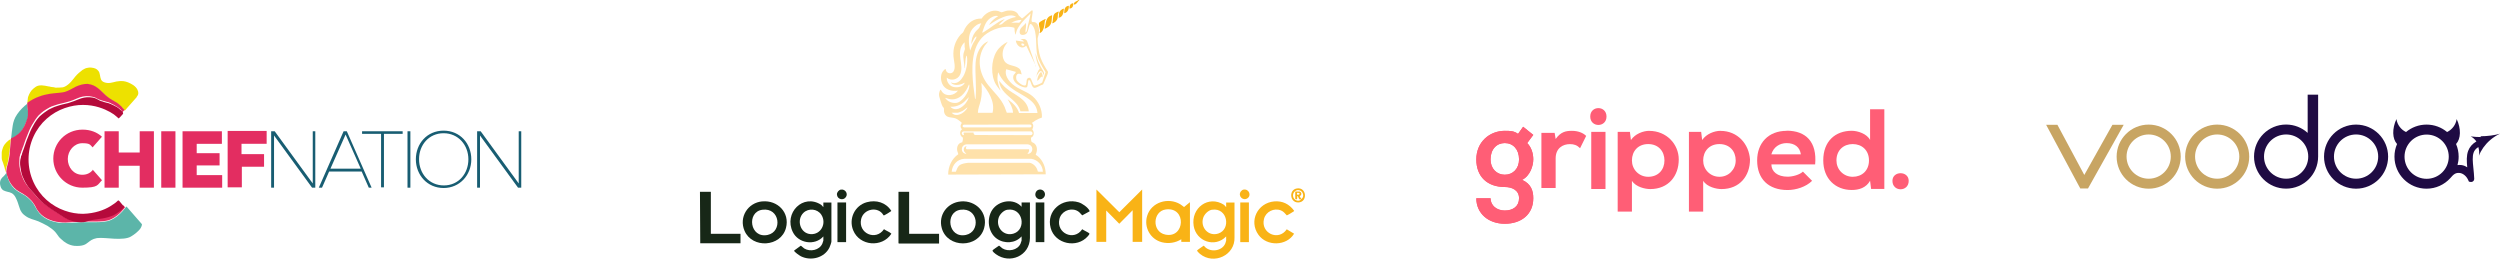 <?xml version="1.0" encoding="UTF-8"?>
<svg id="Layer_2" data-name="Layer 2" xmlns="http://www.w3.org/2000/svg" viewBox="0 0 521.1 53.92">
  <defs>
    <style>
      .cls-1 {
        fill: #fee1aa;
      }

      .cls-2 {
        fill: #172717;
      }

      .cls-3 {
        fill: #f9b316;
      }

      .cls-4 {
        fill: #c8a563;
      }

      .cls-5 {
        fill: #185d72;
      }

      .cls-6 {
        fill: #1f0b43;
      }

      .cls-7 {
        fill: #b50a3b;
      }

      .cls-8 {
        fill: #5cb5a9;
      }

      .cls-9 {
        fill: #ff5e76;
        fill-rule: evenodd;
      }

      .cls-10 {
        fill: #ede100;
      }

      .cls-11 {
        fill: #e32d61;
      }
    </style>
  </defs>
  <g id="Layer_2-2" data-name="Layer 2">
    <g>
      <path class="cls-5" d="M65.72,27.36v11.76h-.67l-7.93-10.88v10.88h-.6v-11.76h.74l7.93,10.88v-10.88h.6-.07Z"/>
      <path class="cls-5" d="M76.87,39.12l-1.48-3.36h-6.79l-1.48,3.36h-.67l5.17-11.76h.67l5.17,11.76h-.67.08ZM72.04,28.03l-3.16,7.12h6.31l-3.16-7.12s.01,0,.01,0Z"/>
      <path class="cls-5" d="M80.03,27.9v11.15h-.6v-11.15h-3.96v-.54h8.46v.54h-3.9Z"/>
      <path class="cls-5" d="M84.94,39.12v-11.76h.6v11.76h-.6Z"/>
      <path class="cls-5" d="M86.68,33.21c0-3.29,2.35-5.98,5.78-5.98s5.78,2.69,5.78,5.98-2.42,5.98-5.78,5.98-5.78-2.69-5.78-5.98ZM87.35,33.21c0,2.96,2.08,5.44,5.17,5.44s5.11-2.49,5.11-5.44-2.08-5.44-5.17-5.44-5.11,2.49-5.11,5.37v.07Z"/>
      <path class="cls-5" d="M108.65,27.36v11.76h-.67l-7.93-10.88v10.88h-.6v-11.76h.74l7.93,10.88v-10.88h.6-.07Z"/>
      <path class="cls-10" d="M1.97,31.79c.13-1.14.2-2.08.27-2.82-.34.2-.6.4-.87.67s-.54.6-.74,1.07c-.13.4-.27.81-.27,1.14v1.07c0,.34.13.67.27,1.01.13.34.2.67.34,1.07.07.34.13.6.2.94,0-.81.27-1.34.4-1.88s.27-1.14.34-2.22l.07-.07v.02h-.01ZM28.5,20.24c-.13.13-1.41,1.61-2.49,2.82l-.2-.2c-.13-.13-.27-.27-.4-.47-.34-.34-.74-.67-.94-.81-.67-.4-1.34-.74-1.95-1.21s-1.07-1.01-1.61-1.48-1.14-.94-1.95-1.14c-.2,0-.47-.13-.67-.13-.94,0-1.75.27-2.49.6-.74.4-1.41.81-2.22,1.07-.67.2-1.75.2-3.16.4-.67.13-1.48.27-2.28.6-.81.27-1.61.74-2.42,1.28,0-.27,0-.6.07-.94,0-.34.13-.6.27-.94s.34-.6.54-.87c.27-.27.54-.54.87-.74.74-.47,1.68-.27,2.62-.07.27,0,.47.13.74.13s.47.07.74.13c.54,0,1.01,0,1.55-.07.27-.07.54-.2.74-.34.2-.13.47-.34.67-.54s.4-.4.6-.67.4-.47.6-.74c.4-.47.94-.94,1.48-1.34.27-.13.54-.34.87-.4s.6-.13,1.01-.07c.67.07,1.07.27,1.34.6.27.27.34.6.4.94.13.67.13,1.28,1.01,1.55s1.55,0,2.42-.2c.4-.07.94-.13,1.48-.07.6.07,1.28.34,2.02.81.87.6,1.07,1.28,1.07,1.68,0,.47-.34.74-.4.87l.07-.07s0,.03,0,.03Z"/>
      <path class="cls-8" d="M5.53,25.28c-.13.34-.27.67-.4,1.01-.34.67-.74,1.28-1.28,1.75-.27.2-.54.34-.74.54-.27.13-.54.27-.81.4.13-1.07.2-1.95.34-2.75.13-.81.34-1.55.94-2.42s1.34-1.61,2.15-2.22c0,.6,0,1.07.13,1.55v1.14c-.07.34-.13.67-.27,1.01h-.07.01,0ZM26.09,43.35s-.13.2-.27.34c-.2.27-.47.54-.81.87-.67.67-1.68,1.28-2.35,1.48-.87.2-1.75.27-2.55.27h-2.55c-.87,0-1.75.07-2.55.13h-2.62c-.87-.13-1.75-.34-2.55-.74-.81-.4-1.55-1.01-2.08-1.88-.27-.4-.47-.87-.74-1.28-.13-.2-.27-.34-.4-.54-.13-.13-.34-.34-.47-.47-.47-.47-.94-.81-1.34-1.01-.4-.27-.87-.47-1.34-.81-.67-.47-1.34-1.28-1.75-2.35-.2-.47-.27-1.01-.4-1.48,0,.2-.13.4-.27.54-.13.2-.34.34-.54.54-.4.4-.67,1.01-.4,1.88.13.47.4.74.67.87.27.13.54.2.81.27.6.13,1.14.27,1.61,1.07.4.74.6,1.41.81,2.08.13.34.2.67.4.94.07.13.2.34.34.47s.27.27.47.4c.94.74,1.88.81,2.82,1.21.6.27,1.28.6,1.88.94.27.2.6.4.87.6s.47.4.67.6c.13.13.27.34.47.6.07.13.2.27.34.47.13.13.27.34.47.47.67.67,1.61,1.28,2.75,1.41,1.68.13,2.35-.27,2.82-.67.54-.4.87-.74,1.88-.94,1.01-.13,2.35.07,3.69.13s2.69,0,3.43-.47c.81-.47,1.48-1.07,1.88-1.55.27-.4.4-.74.4-1.01l-3.22-3.69-.27.27v.04h-.01Z"/>
      <path class="cls-11" d="M25.68,42.88c0,.07-.2.27-.4.47-.34.27-.81.67-1.34,1.01-.47.34-1.28.6-2.15.81-.87.2-1.75.27-2.49.4s-1.01.2-1.41.34c-.4.07-.87.2-2.02.13-.81-.07-1.55-.34-2.08-.6-.13,0-.27-.13-.4-.2-.13,0-.2-.13-.34-.2-.2-.13-.34-.2-.4-.27-.07,0-.13-.07-.2-.13-.47-.27-.87-.54-1.34-.87-.54-.34-1.01-.67-1.48-1.01-.94-.67-1.81-1.48-2.42-2.28-.47-.6-.94-1.01-1.61-1.88-.27-.4-.6-.87-.87-1.55-.27-.67-.54-1.41-.67-2.42-.07-.74,0-1.28,0-1.68,0-.2.07-.4.13-.6,0-.2.13-.34.2-.54,0-.2.13-.4.2-.6.07-.2.13-.47.27-.74.2-.54.4-1.28.81-2.22.2-.54.54-1.41,1.01-2.22s1.01-1.61,1.41-2.02c.67-.67,1.28-1.07,1.88-1.41.54-.34,1.07-.54,1.55-.67.94-.34,1.61-.4,2.49-.67.87-.2,1.55-.54,2.22-.81.67-.27,1.41-.47,2.35-.4.94.13,1.28.27,1.48.4.13.07.2.13.4.2.07,0,.2.07.27.13.13,0,.27.07.4.13.67.2,1.01.27,1.41.4.13,0,.2,0,.34.13.13,0,.27.13.4.2.13.07.34.13.54.27s.47.27.67.4c.6.4.87.74.94.94s0,.27,0,.27c.13-.2.34-.4.54-.6l-.2-.2c-.13-.13-.27-.27-.4-.47-.34-.34-.74-.67-.94-.81-.67-.4-1.34-.74-1.95-1.21s-1.07-1.01-1.61-1.48-1.14-.94-1.95-1.14c-.2,0-.47-.13-.67-.13-.94,0-1.75.27-2.49.6-.74.4-1.41.81-2.22,1.07-.67.2-1.75.2-3.16.4-.67.13-1.48.27-2.28.6-.81.27-1.61.74-2.42,1.28,0,.6,0,1.07.13,1.55v1.14c-.07.34-.13.67-.27,1.01s-.27.67-.4,1.01c-.34.67-.74,1.28-1.28,1.75-.27.2-.54.34-.74.54-.27.13-.54.27-.81.4-.07.81-.2,1.68-.27,2.82-.07,1.07-.2,1.68-.34,2.22s-.34,1.07-.4,1.88c.07.47.2,1.01.4,1.48.4,1.01,1.07,1.81,1.75,2.35.47.34.87.54,1.34.81.4.27.87.54,1.34,1.01.13.13.34.34.47.47s.27.34.4.54c.34.4.47.87.74,1.28.54.87,1.28,1.48,2.08,1.88.81.4,1.68.67,2.55.74.87.13,1.75.07,2.62,0,.87,0,1.68-.13,2.55-.13h2.55c.87,0,1.75-.07,2.55-.27.67-.2,1.68-.81,2.35-1.48.34-.34.6-.67.81-.87.13-.2.2-.27.27-.34l-.4-.47v.13h.01Z"/>
      <path class="cls-7" d="M24.68,41.74s-.2.13-.4.34c-.27.27-.74.54-1.34.94-1.21.74-3.16,1.48-5.64,1.55-1.21,0-2.55-.2-3.83-.67-1.34-.47-2.62-1.21-3.76-2.22s-2.08-2.28-2.75-3.76-1.01-3.09-1.01-4.7.34-3.22,1.01-4.7,1.61-2.75,2.75-3.76,2.42-1.75,3.76-2.22,2.62-.67,3.83-.67c2.49,0,4.43.81,5.64,1.48.6.34,1.07.67,1.34.94s.47.4.47.4l.34-.34c.13-.13.34-.4.54-.6,0,0,.07-.07,0-.27s-.34-.47-.94-.94c-.27-.2-.47-.34-.67-.4-.2-.13-.4-.2-.54-.27-.13-.07-.34-.13-.4-.2-.13,0-.27-.07-.34-.13-.4-.13-.74-.13-1.41-.4-.13,0-.27-.07-.4-.13-.13,0-.2-.07-.27-.13-.13-.07-.27-.13-.4-.2-.27-.13-.54-.34-1.48-.4-.94-.07-1.68.13-2.35.4s-1.34.54-2.22.81c-.87.2-1.55.34-2.49.67-.47.13-.94.4-1.55.67-.54.34-1.21.81-1.88,1.41-.4.4-1.01,1.21-1.41,2.02-.47.81-.81,1.68-1.01,2.22-.4.94-.6,1.68-.81,2.22-.07.27-.2.54-.27.74s-.13.4-.2.6c0,.2-.13.34-.2.54,0,.2-.07.4-.13.6-.07.4-.13.94,0,1.68.13,1.01.34,1.81.67,2.42.27.67.6,1.14.87,1.55.6.81,1.14,1.28,1.61,1.88.67.81,1.48,1.61,2.42,2.28.47.34.94.67,1.48,1.01s1.01.67,1.55,1.01c.07,0,.2.13.4.27.07,0,.2.13.34.2.13,0,.27.13.4.2.54.27,1.28.47,2.08.6,1.14.13,1.68,0,2.02-.13.4-.13.67-.2,1.41-.34s1.68-.2,2.49-.4c.87-.2,1.68-.47,2.15-.81.54-.34,1.01-.67,1.34-1.01.2-.2.4-.4.4-.47l-1.01-1.21-.2-.13v-.04h0Z"/>
      <path class="cls-11" d="M21.79,39.12v-11.76h2.96v4.43h4.37v-4.43h2.96v11.76h-2.96v-4.57h-4.37v4.57h-2.96Z"/>
      <path class="cls-11" d="M33.61,39.12v-11.76h2.96v11.76h-2.96Z"/>
      <path class="cls-11" d="M41,29.98v1.95h4.77v2.55h-4.77v2.02h5.31v2.62h-8.26v-11.76h8.2v2.62h-5.31.07-.01Z"/>
      <path class="cls-11" d="M55.11,34.75h-4.7v4.3h-2.96v-11.76h8.13v2.69h-5.24v2.15h4.7v2.62s.07,0,.07,0Z"/>
      <path class="cls-11" d="M19.3,35.49c-.54.6-1.21.94-2.15.94-1.81,0-3.02-1.55-3.02-3.29s1.34-3.29,3.02-3.29,1.61.34,2.15.87l1.95-2.22c-1.01-.94-2.42-1.48-4.03-1.48-3.49,0-6.11,2.75-6.11,6.05s2.69,6.05,6.05,6.05,3.09-.54,4.1-1.55l-1.95-2.22v.13h-.01Z"/>
    </g>
    <g>
      <path class="cls-3" d="M225,0c-.37.29-.67,1.09-1.2.93.03-.59.65-.64,1.02-.93h.18Z"/>
      <path class="cls-1" d="M214.38,16.72c-.13.29-.14,1.22-.3,1.41-.23.28-1-.04-1.29-.16-.83-.36-1.77-1.08-1.58-2.11.08-.41.48-.52.52-.88l-2-.55c-.39,1.19.45,2.37,1.31,3.12,1.29,1.12,2.95,1.45,4.2,2.52s2,2.71,1.94,4.4c-.03.08-.49.2-.63.27-.52.23-1.01.54-1.46.88.42.38.31.92.07,1.37.36.33.41,1.07.1,1.44-.26.31-.41.05-.35.67.07.67.23.46.63.75.74.54.72,1.61.34,2.36.02.1.37.28.47.37,1.09.96,1.61,2.3,1.62,3.75l-20.33.06c-.02-1.64.73-3.31,2.1-4.24-.04-.31-.21-.57-.24-.89-.07-.77.26-1.47,1.07-1.6.1-.3.17-.59.13-.92-.02-.14-.18-.17-.27-.27-.43-.45-.4-1.15.09-1.53-.38-.33-.37-.89-.07-1.27l-.02-.14c-.41-.29-.77-.67-1.25-.85-.83-.31-1.92,0-2.33-1.09-.16-.42-.03-.78-.12-1.08-.03-.09-.16-.16-.22-.26-.28-.48-.45-1.23-.63-1.77-.16-.5-.22-.84-.06-1.35.25-.81.32-.29.56.02.84,1.1,2.58.76,3.3-.27-1.25.22-2.75-.16-3.28-1.42-.33-.77-.39-1.76.06-2.49.09-.15.41-.51.56-.58.09-.04.08.03.1.07.06.13.05.26.14.4.32.52,1.14.56,1.48.04.54-.81.06-2.24,0-3.13-.13-1.71.36-3.24,1.47-4.53.14-.17.39-.32.5-.46.15-.19.28-.6.42-.84.75-1.29,1.93-2.13,3.48-2.07.72-1.11,2.09-1.91,3.43-1.58.19.05.58.26.69.27.23,0,.9-.31,1.27-.35.77-.08,1.65,0,2.15.66.08.11.11.26.19.35.04.05.59.56.63.58.03.02.05.03.09.03.12,0,1.6-1.39,1.89-1.59.06-.04.16-.13.24-.07.25.18-.29,1.83-.15,2.25.09.28.39.14.64.2.81.19.95,1.55.89,2.21-.03.38-.29,1-.29,1.27,0,1.11.22,2.86.6,3.9s.95,1.99,1.53,2.91c.11.3-.18.83-.3,1.13-.2.51-.44,1-.66,1.5-.11.15-.32.15-.49.23-.31.15-.99.55-1.31.55-.6,0-.71-1.24-1.02-1.56-.07-.07-.11-.07-.21-.06l-.03.02ZM209.86,23.5h1.29c-.03-.99-.56-1.83-1.02-2.66-.03-.05-.13-.15,0-.15-.02.12.06.11.12.15.93.69,1.85,1.58,2.16,2.72h3.84c-.19-2.53-2.72-3.42-4.55-4.59-1.51-.97-2.9-2.17-3.6-3.86-.09,0-.09.21-.1.29-.23,1.32,0,2.08.47,3.27.02.05.11.17,0,.16-.28-.4-.61-.78-.87-1.2-1.12-1.91-1.03-5,.12-6.88.55-.91,1.39-1.57,2.33-2.04l-.58.86c-.54.88-.68,2.14-.16,3.06.66,1.18,2.08.86,3.07,1.61.47.36.42.76.58,1.28-.2-.02-.35-.16-.57-.16-.6,0-.65.75-.53,1.19.13.48,1.32,1.42,1.84,1.26.33-.1.21-1.06.39-1.35.11-.18.41-.32.61-.23.33.15.58,1.49.88,1.58.3.07,1.55-.45,1.67-.65l.69-2.12c-.69-1.12-1.42-2.25-1.73-3.54-.4-1.67.07-5-1.05-6.26-.11-.12-.23-.28-.41-.23-.27.09-.35,1.64-.85,2.03-.39.3-1.24.41-1.35-.21-.15-.96.83-1.38,1.29-2.06.14.67-.12,1.31-.09,1.98.12.02.14-.06.19-.14.19-.3.18-.72.26-1.06.21-.92.48-1.83.63-2.76-.78.83-1.68,1.62-2.33,2.56-.38.55-.76,1.19-.73,1.88-.34-.34-.24-.99-.33-1.44-2.02-.65-4.73.29-6.3,1.62-2.82,2.41-2.6,7.14-2.25,10.52.1.91.27,1.81.36,2.73.09,0,.11-.22.11-.28.22-2.4-.15-4.9,0-7.31.12-1.75.89-3.8,2.64-4.46l-.74.9c-1.74,2.61-1.17,5.81.69,8.18,1.22,1.55,2.66,2.75,3.47,4.63.17.4.27.84.46,1.22v-.04ZM211.8,3.54c-.71-.58-1.91-.27-2.7.03-1.02.39-1.95.99-2.85,1.59-.1-.05.02-.14.05-.19.4-.62,1.07-1.21,1.72-1.55-.24-.28-.88-.03-1.18.11-1.41.68-1.62,1.95-2.12,3.28.19-.01.37-.15.53-.25,1.25-.74,2.59-1.97,3.92-2.5.06-.02.18-.1.22-.02l-1.2,1.08c.63.11.81-.29,1.2-.59.65-.51,1.58-.86,2.39-.99h.02ZM211.06,4.74c.42-.04.94,0,1.38,0,.03,0,.43-.43.45-.51.03-.1,0-.09-.09-.09-.62.01-1.54.27-2.01.66.1.04.21-.05.27-.06h0ZM204.55,4.86c-.72.05-1.42.63-1.86,1.17-1.01,1.24-.79,3.06-.48,4.52l.47-1.18c.16-.51.79-1.17.85-1.67,0-.08,0-.12-.09-.09s-.35.38-.42.48l-.57,1.13c.03-.95.25-1.75.81-2.51.23-.32.69-.67.86-.94.15-.26.24-.66.43-.92h0ZM201.07,8.87c-.12-.03-.12.04-.17.1-1.83,1.99.2,4.55-.8,6.64-.48,1-1.92,1.33-2.75.58-.08.79.53,1.69,1.29,1.91.88.26,2.06.02,2.48-.87-.21.04-.38.18-.58.26-.7.26-1.9.41-2.35-.32.16.02.29.12.45.15,1,.13,1.67-.61,2.13-1.39.65-1.1,1-2.95.77-4.21-.02-.1.04-.1-.12-.09-.25.74-.17,1.55-.31,2.3,0,.07-.02.28-.11.28.09-1.1-.38-2.02-.15-3.12.06-.27.26-.66.28-.87,0-.17-.06-.31-.07-.48,0-.29,0-.58,0-.87h.01ZM206.89,23.5c.56-2.35-.89-4.54-2.34-6.23.15,1.28.15,2.47-.14,3.73-.19.83-.57,1.64-.58,2.51h3.06ZM201.97,17.62c-.64,1.68-2.03,3.41-4.03,3.04-.32-.06-.62-.22-.94-.26.5.76,1.41,1.14,2.31,1.05,1.26-.12,2.63-2.26,2.73-3.44,0-.08.04-.38-.06-.39h0ZM198.07,22.24c1.06,1.11,2.48.24,3.24-.75.29-.38.51-.8.66-1.26l-1.05,1.05c-.81.66-1.79,1.04-2.85.96ZM198.37,23.5c.9,1.01,2.3.23,3-.63.11-.14.27-.32.27-.51-.35.26-.67.58-1.07.79-.18.09-.8.35-.97.35,0,0-1.23,0-1.23,0ZM200.72,26.48l.31.08h13.68c.48-.1.36-.63-.12-.6l-13.71.03c-.24.09-.3.28-.16.5h0ZM202.93,27.63c-.02.23.08.43.3.51l11.61.03c.51-.05.51-.62.06-.78h-14.03c-.52.03-.54.74,0,.78.17.01-.02-.19-.02-.33,0-.07.05-.14.05-.21h2.04,0ZM201.52,31.11h12.98c.06.41-.09.67-.36.96,1.29.02,1.43-1.83.09-1.98h-12.78c-1.28.1-1.3,1.89-.03,1.98-.1-.18-.31-.28-.41-.46-.28-.47-.06-1.18.53-1.13-.25.12-.29.56-.03.63h.01ZM201.52,32.07v.06s.04-.04,0-.06ZM217.38,35.79c-.05-1.36-1.09-2.5-2.43-2.69h-13.97c-1.47.1-2.49,1.26-2.61,2.69h.87c.2-.43.31-.96.69-1.28.5-.42,1.25-.49,1.88-.58h12.83c.84.18,1.52.95,1.67,1.79.06,0,.16.07.2.07h.87Z"/>
      <path class="cls-2" d="M212.94,43.1v-.9h1.74v7.4c-.04,3.7-4.17,5.52-7.1,3.38-.18-.13-.75-.55-.69-.79.03-.12,1.17-.85,1.35-.99.26.15.45.41.72.58,1.2.74,3.14.38,3.75-.97.04-.09.23-.62.23-.67v-.87c-1.31,1.48-3.6,1.6-5.18.47-1.82-1.3-2.15-4.19-.93-6,1.31-1.95,4.48-2.49,6.11-.64h0ZM209.99,43.71c-.79.12-1.61.95-1.84,1.7-.62,2,1.08,3.94,3.15,3.27,2.72-.88,1.94-5.47-1.31-4.96h0Z"/>
      <path class="cls-3" d="M255.58,49.28c-2.31,2.42-6.24,1.06-6.77-2.19-.61-3.74,3.09-6.48,6.32-4.4l.45.48v-.96h1.74v7.23c.16,3.78-4.33,5.83-7.2,3.48-.12-.1-.64-.58-.6-.71.03-.1,1.18-.86,1.36-.99l.08.02c1.1,1.46,3.77,1.19,4.45-.52.03-.07.17-.52.17-.55v-.89ZM252.63,43.71c-.8.13-1.6.95-1.84,1.7-.63,1.99,1.09,3.94,3.15,3.27,2.71-.88,1.94-5.47-1.31-4.96h0Z"/>
      <path class="cls-2" d="M171.62,49.28c-1.77,2-5.21,1.45-6.37-.92-1.93-3.95,2.13-8.11,5.92-5.67l.45.48v-.96h1.68v8.12c0,.21-.3,1.05-.41,1.27-1.05,2.15-3.84,2.85-5.93,1.83-.23-.11-1.53-.98-1.43-1.21l1.39-1.01c.26.15.45.41.72.58,1.23.76,3.16.37,3.77-1.01.04-.08.21-.59.21-.63v-.87h0ZM167.45,44.38c-1.47,1.47-.67,4.27,1.51,4.42s3.39-2.26,2.24-4.04c-.82-1.26-2.68-1.44-3.75-.38Z"/>
      <polygon class="cls-3" points="238.07 39.5 238.07 50.41 236.09 50.41 236.09 43.82 233.3 46.64 230.58 43.88 230.58 50.41 228.54 50.41 228.54 39.5 233.31 44.24 238.07 39.5"/>
      <path class="cls-3" d="M246.23,50.41v-.54c-1.19.75-2.65.97-4.02.63-2.42-.61-3.82-3.1-3.1-5.5.86-2.88,4.4-3.93,6.9-2.43.29.17.52.4.79.59l1.23-1.02v8.27h-1.8,0ZM242.98,43.66c-2.71.37-2.94,4.66-.06,5.24,4.11.84,4.46-5.84.06-5.24Z"/>
      <path class="cls-2" d="M158.9,41.98c3.19-.29,5.76,2.32,4.93,5.52-1.04,4.02-7.04,4.35-8.64.61-1.22-2.84.68-5.87,3.72-6.14h0ZM158.9,43.72c-3.33.45-2.62,6.03,1.11,5.25,3.13-.66,2.6-5.75-1.11-5.25Z"/>
      <path class="cls-2" d="M200.28,41.98c3.17-.25,5.73,2.39,4.85,5.57-1.17,4.24-7.66,4.24-8.83,0-.76-2.76,1.17-5.33,3.98-5.56ZM200.22,43.72c-3.32.45-2.62,6.03,1.11,5.25,3.13-.66,2.61-5.75-1.11-5.25Z"/>
      <path class="cls-2" d="M189.5,39.98v8.75h6.24v2.04h-8.37s-.09-.08-.09-.09v-10.7h2.22,0Z"/>
      <polygon class="cls-2" points="148.17 39.98 148.17 48.74 154.35 48.74 154.35 50.71 145.96 50.71 145.9 39.98 148.17 39.98"/>
      <path class="cls-2" d="M227.1,44.06l-1.52.83c-.39-.42-.68-.82-1.24-1.04-1.45-.57-3.17.29-3.52,1.82-.69,2.96,3.07,4.65,4.76,2.11.24.2,1.38.71,1.5.89.07.12-.25.47-.33.57-2.26,2.6-6.85,1.64-7.75-1.72-.97-3.57,2.41-6.38,5.83-5.35.74.22,1.89,1.02,2.25,1.71.03.06.04.11.03.18h0Z"/>
      <path class="cls-2" d="M184.17,44.89c-1.1-1.99-4.16-1.39-4.67.77-.69,2.97,3.05,4.64,4.76,2.11.38.29,1.13.56,1.46.87.03.03.08.05.06.11-1.92,2.91-6.6,2.54-7.94-.74-.99-2.41.32-5.17,2.83-5.86,1.98-.54,3.99.04,5.11,1.8-.03.06-.07.09-.12.12-.21.16-1.03.66-1.27.77-.06.03-.16.08-.21.04h0Z"/>
      <path class="cls-3" d="M265.59,41.98c1.73-.15,3.14.55,4.15,1.94.02.08-.07.13-.12.17-.13.1-1.32.82-1.4.8-.39-.42-.68-.82-1.24-1.04-1.44-.56-3.13.27-3.51,1.77-.76,2.98,3.03,4.72,4.74,2.17l1.53.92c-1.56,2.6-5.67,2.68-7.43.23-2.06-2.87-.19-6.65,3.28-6.96Z"/>
      <rect class="cls-2" x="174.56" y="42.2" width="1.8" height="8.27"/>
      <rect class="cls-3" x="258.52" y="42.2" width="1.8" height="8.27"/>
      <rect class="cls-2" x="215.88" y="42.2" width="1.8" height="8.27"/>
      <path class="cls-3" d="M270.32,39.28c2.08-.34,2.31,2.89.28,2.92-1.78.03-2-2.65-.28-2.92ZM269.98,41.45v-1.53h.93s.25.16.27.21c.16.24.06.64-.24.7-.08.11.25.53.32.65.63-.41.41-1.46-.23-1.75-1.07-.48-1.94.78-1.3,1.66.36.49,1.05.62,1.5.18l-.41-.04-.31-.65c-.08-.07-.11,0-.12.09-.02.34.09.78-.42.48h.01ZM270.44,40.17c-.13.04-.14.32-.04.39.23.15.65-.12.42-.3-.11-.04-.27-.12-.38-.09Z"/>
      <path class="cls-2" d="M175.27,39.52c.88-.15,1.55.8,1.06,1.54-.56.85-1.83.47-1.88-.51-.03-.46.38-.95.82-1.03Z"/>
      <path class="cls-2" d="M216.59,39.52c.38-.07.8.06,1.03.39.69.99-.57,2.16-1.49,1.37-.62-.53-.31-1.62.47-1.76h0Z"/>
      <path class="cls-3" d="M259.23,39.52c1.11-.18,1.69,1.24.76,1.83s-2.03-.53-1.34-1.46c.13-.18.36-.34.58-.38h0Z"/>
      <path class="cls-3" d="M219.3,3.18c-.1.89.04,1.74-.72,2.37-.12.1-.73.5-.84.39.34-1.13.12-2.4,1.56-2.76Z"/>
      <path class="cls-3" d="M217.98,3.96c-.28.45-.22,1-.33,1.5-.11.55-.35,1.24-.93,1.44-.03-.18.06-.34.06-.51,0-.45-.37-1.29-.17-1.67.09-.17,1.28-.83,1.37-.76Z"/>
      <path class="cls-3" d="M220.68,2.4c0,.23-.14.42-.17.63-.04.27,0,.52-.08.82-.14.46-.63.95-1.12,1.01.29-.65,0-1.63.61-2.11.1-.08.71-.4.76-.34h0Z"/>
      <path class="cls-3" d="M221.76,1.8c-.13.81-.12,1.69-1.08,1.92.04-.29.03-.64.06-.92.06-.45.56-.95,1.01-.99h.01Z"/>
      <path class="cls-3" d="M222.78,1.2c.08.66-.24,1.45-.96,1.56,0-.71.1-1.48.96-1.56Z"/>
      <path class="cls-3" d="M223.6.67c.26,0,.03.66-.05.79-.12.21-.34.28-.56.34-.16-.03-.02-.62.04-.73.08-.17.39-.39.57-.39h0Z"/>
      <path class="cls-1" d="M214.44,23.2h-1.74c-.14-.6-.45-1.13-.84-1.59-.97-1.14-2.42-1.94-3.15-3.27-.25-.45-.44-.99-.45-1.5.45.52.88,1.05,1.41,1.5,1.74,1.48,4.48,2.2,4.77,4.86h0Z"/>
      <path class="cls-1" d="M215.82,13.55l-1.86-3.93-.09-.09c-.87.92-2.05-.03-2.13-1.08l1.68.24-.18-.27-.54-.21c.62-.11.96-.24,1.38.33l1.74,5.01h0ZM212.95,9.06c-.23.4.35.67.59.32-.08-.23-.35-.37-.59-.32Z"/>
      <path class="cls-1" d="M217.56,15.71l-.27-.66c-.6-.7-.96.47-1.29.84.09-.42.27-.91.49-1.28.08-.13.25-.19.23-.36-.5-1-.83-2.09-.9-3.21l.59,1.78c.18.37.33.74.52,1.1.15.3.7,1.08.69,1.34,0,.14-.09.3-.06.45h0Z"/>
      <path class="cls-1" d="M217.08,15.05c.13.36.36.67.18,1.08l-.21-.18c-.12.1-.7,1.01-.87.84.04-.27.09-.55.18-.81.06-.17.47-1.09.72-.92h0Z"/>
      <path class="cls-1" d="M216,16.07s-.1-.04-.06-.12c.02-.04.1.04.06.12Z"/>
      <polygon class="cls-1" points="215.94 13.85 215.88 13.85 215.82 13.61 215.88 13.61 215.94 13.85"/>
      <path class="cls-1" d="M209.5,3.96s.04.04,0,.06v-.06Z"/>
    </g>
    <g>
      <path class="cls-9" d="M394.46,37.7c0,2.34,3.39,2.34,3.39,0,0-2.13-3.39-2.13-3.39,0Z"/>
      <path class="cls-9" d="M389.8,22.58v6.6c-.64-1.28-2.55-1.92-3.82-1.92-3.39,0-5.94,2.13-5.94,6.17,0,3.83,2.55,6.17,5.94,6.17,1.48,0,2.97-.43,3.82-1.92l.21,1.7h2.76v-16.61h-2.97v-.21.02ZM386.19,36.85c-.45,0-.89-.08-1.31-.25-.41-.17-.79-.42-1.11-.74-.32-.32-.57-.7-.73-1.11-.17-.42-.25-.86-.25-1.31,0-2.13,1.48-3.41,3.39-3.41s3.39,1.28,3.39,3.41-1.48,3.41-3.39,3.41h0Z"/>
      <path class="cls-9" d="M358.62,27.27c-1.27,0-2.97.64-3.82,1.92l-.21-1.7h-2.55v16.61h2.97v-6.39c.85,1.28,2.76,1.7,3.82,1.7,3.82,0,5.94-2.77,5.94-6.17-.21-3.19-2.55-5.96-6.15-5.96h0ZM358.41,36.85c-.45,0-.89-.08-1.31-.25-.41-.17-.79-.42-1.11-.74-.32-.32-.57-.7-.73-1.11-.17-.42-.25-.86-.25-1.31,0-1.92,1.27-3.41,3.39-3.41s3.39,1.49,3.39,3.41c0,.45-.08.89-.25,1.31-.17.42-.42.79-.73,1.11-.32.32-.69.57-1.11.74-.41.17-.86.25-1.31.25h.02Z"/>
      <path class="cls-9" d="M343.77,27.27c-1.27,0-2.97.64-3.82,1.92l-.21-1.7h-2.55v16.61h2.97v-6.39c.85,1.28,2.76,1.7,3.82,1.7,3.82,0,5.94-2.77,5.94-6.17,0-3.19-2.55-5.96-6.15-5.96h0ZM343.56,36.85c-.45,0-.89-.08-1.31-.25-.41-.17-.79-.42-1.11-.74-.32-.32-.57-.7-.73-1.11-.17-.42-.25-.86-.25-1.31,0-1.92,1.27-3.41,3.39-3.41s3.39,1.49,3.39,3.41-1.27,3.41-3.39,3.41h0Z"/>
      <path class="cls-9" d="M334.65,27.48v11.92h-2.97v-11.92s2.97,0,2.97,0Z"/>
      <path class="cls-9" d="M331.47,24.29c0,2.34,3.39,2.34,3.39,0s-3.39-2.34-3.39,0Z"/>
      <path class="cls-9" d="M321.29,27.48v11.71h2.97v-6.17c0-2.13,1.48-2.98,2.97-2.98.85,0,1.48.21,2.12.85l1.27-2.56c-.64-.64-1.7-1.06-2.97-1.06s-2.33.21-3.39,1.7l-.21-1.28h-2.76v-.21h0Z"/>
      <path class="cls-9" d="M319.6,33.23c0-1.28-.42-2.56-1.27-3.41l1.27-1.7-2.12-1.7-1.06,1.49c-.85-.64-1.7-.64-2.76-.64-3.18,0-5.94,2.34-5.94,5.96s2.33,5.75,5.94,5.75c1.48,0,2.97.64,2.97,2.34s-1.27,2.56-2.97,2.56-2.97-1.06-2.97-2.56h-2.97c0,3.19,2.55,5.32,5.94,5.32s5.94-1.92,5.94-5.32c0-1.49-.42-2.98-2.33-3.83,1.7-.85,2.33-2.98,2.33-4.26ZM313.66,36.42c-1.7,0-2.97-1.28-2.97-3.19,0-2.13,1.27-3.41,2.97-3.41s2.97,1.28,2.97,3.41c0,1.92-1.27,3.19-2.97,3.19Z"/>
      <path class="cls-9" d="M372.41,27.27c-3.82,0-6.15,2.56-6.15,6.17,0,3.83,2.33,6.17,6.36,6.17,1.7,0,3.82-.64,5.09-1.92l-1.91-1.92c-.64.64-2.12,1.06-3.18,1.06-2.12,0-3.39-1.06-3.39-2.56h9.12c.42-4.68-1.91-7.03-5.94-7.03v.03ZM369.22,32.17c.42-1.49,1.7-2.34,3.18-2.34,1.7,0,2.76.85,2.97,2.34h-6.15Z"/>
      <path class="cls-9" d="M319.6,33.23c0-1.28-.42-2.56-1.27-3.41l1.27-1.7-2.12-1.7-1.06,1.49c-.85-.64-1.7-.64-2.76-.64-3.18,0-5.94,2.34-5.94,5.96s2.33,5.75,5.94,5.75c1.48,0,2.97.64,2.97,2.34s-1.27,2.56-2.97,2.56-2.97-1.06-2.97-2.56h-2.97c0,3.19,2.55,5.32,5.94,5.32s5.94-1.92,5.94-5.32c0-1.49-.42-2.98-2.33-3.83,1.7-.85,2.33-2.98,2.33-4.26ZM313.66,36.42c-1.7,0-2.97-1.28-2.97-3.19,0-2.13,1.27-3.41,2.97-3.41s2.97,1.28,2.97,3.41c0,1.92-1.27,3.19-2.97,3.19Z"/>
    </g>
    <g>
      <path class="cls-4" d="M447.87,25.97c-3.69,0-6.68,2.99-6.68,6.68s2.99,6.68,6.68,6.68,6.68-2.99,6.68-6.68-2.99-6.68-6.68-6.68h0ZM447.87,37.25c-2.55,0-4.61-2.06-4.61-4.61s2.06-4.61,4.61-4.61,4.61,2.06,4.61,4.61-2.06,4.61-4.61,4.61Z"/>
      <polygon class="cls-4" points="440.31 26.02 434.45 36.47 428.85 26.02 426.5 26.02 432.38 36.99 433.25 38.61 433.62 39.29 435.22 39.29 436.79 36.49 442.66 26.02 440.31 26.02"/>
      <path class="cls-6" d="M517.19,28.57c-.77,0-1.51-.05-2.2-.14.44.22.85.58,1.19,1.05-.85.5-1.41,1.15-1.72,1.97-.37,1.02-.31,2.15-.19,3.43-.36-.25-.74-.4-1.15-.47-.29-.04-.58-.04-.88,0,.15-.56.24-1.15.24-1.76,0-.93-.19-1.82-.54-2.63h0c1.02-1.11,1.07-3.18.13-5.2-.18,1.19-.95,2.19-2,2.7-1.16-.97-2.65-1.55-4.28-1.55s-3.12.58-4.28,1.55c-1.05-.5-1.82-1.5-2-2.7-.93,2.02-.88,4.09.13,5.2h0c-.35.81-.54,1.69-.54,2.63,0,3.69,2.99,6.68,6.68,6.68,1.95,0,3.71-.84,4.93-2.17h0c.71-.83,1.13-1.22,2.04-1.1.59.08,1.37.6,1.77,1.58,0,.02.02.04.03.06h0v.02h0s.01.02.02.03h0s0,0,.01.02c0,0,0,0,.01.02h0s0,0,.01.02h0s.01.03.02.03h0s.01,0,.02.02h0s.01,0,.02,0h0s.01,0,.02.02h.03s.01,0,.02,0h.02s.02,0,.03,0h0s.04.02.05.02h0s.05.02.08.02h.3c.07-.02.14-.05.2-.08h0s.02,0,.02-.02c0,0,.02,0,.03-.02h0s.09-.08.13-.12h0s.01-.02.02-.02h0s0,0,.01-.02h0s0-.02.01-.03c0,0,0,0,.01-.02h0s0-.02.01-.03h0s0-.02.01-.03h0s.04-.11.06-.17h0v-.05h0v-.13c-.03-.75-.1-1.45-.17-2.12-.13-1.31-.25-2.44.05-3.26.13-.35.37-.77.98-1.15.19.64.22,1.27.12,1.82.43-1.15,1.23-2.3,2.34-3.27.65-.56,1.35-1.01,2.06-1.34-1.13.34-2.57.54-4.15.54h0l.24.14ZM505.81,37.27c-2.55,0-4.61-2.06-4.61-4.61s2.06-4.61,4.61-4.61,4.61,2.06,4.61,4.61-2.06,4.61-4.61,4.61Z"/>
      <path class="cls-6" d="M491.1,25.97c-3.69,0-6.68,2.99-6.68,6.68s2.99,6.68,6.68,6.68,6.68-2.99,6.68-6.68-2.99-6.68-6.68-6.68h0ZM491.1,37.25c-2.55,0-4.61-2.06-4.61-4.61s2.06-4.61,4.61-4.61,4.61,2.06,4.61,4.61-2.06,4.61-4.61,4.61Z"/>
      <path class="cls-6" d="M481.01,27.7c-1.19-1.08-2.76-1.74-4.5-1.74-3.69,0-6.68,2.99-6.68,6.68s2.99,6.68,6.68,6.68,6.68-2.99,6.68-6.68v-12.91h-2.18v7.97h0ZM476.52,37.25c-2.55,0-4.61-2.06-4.61-4.61s2.06-4.61,4.61-4.61,4.61,2.06,4.61,4.61-2.06,4.61-4.61,4.61Z"/>
      <path class="cls-4" d="M462.15,25.97c-3.69,0-6.68,2.99-6.68,6.68s2.99,6.68,6.68,6.68,6.68-2.99,6.68-6.68-2.99-6.68-6.68-6.68h0ZM462.15,37.25c-2.55,0-4.61-2.06-4.61-4.61s2.06-4.61,4.61-4.61,4.61,2.06,4.61,4.61-2.06,4.61-4.61,4.61Z"/>
    </g>
  </g>
</svg>